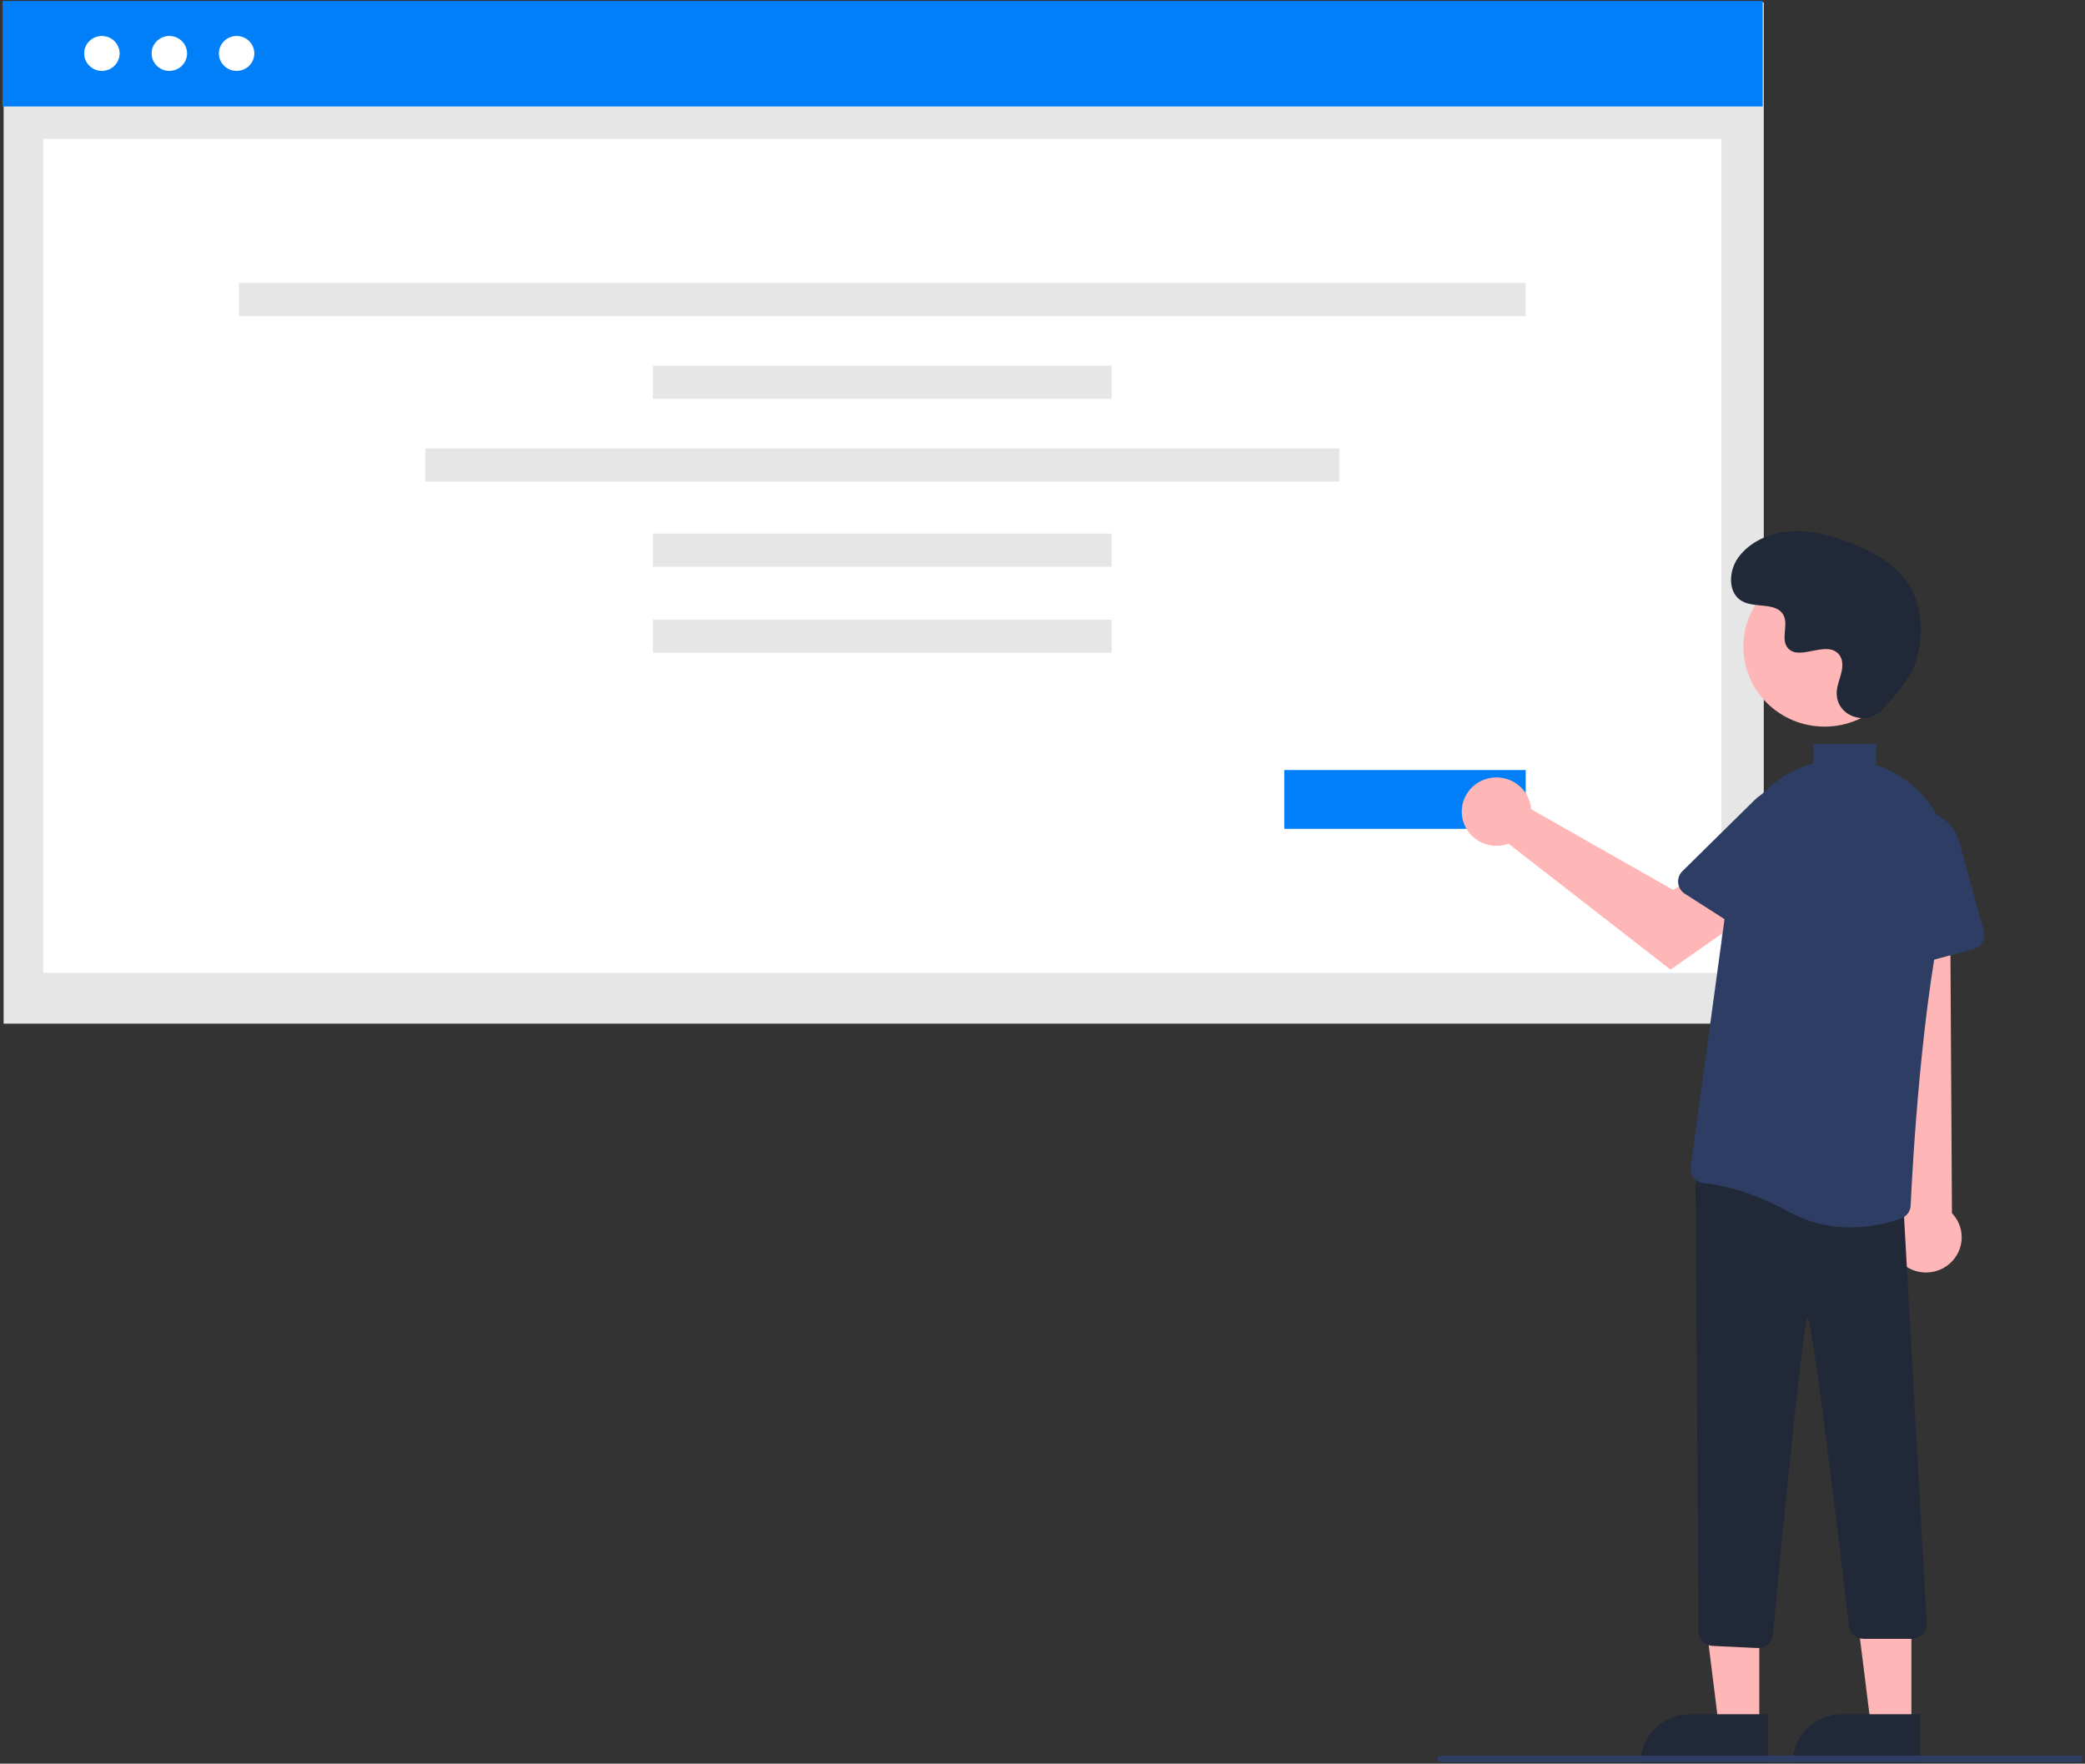 <svg width="240" height="203" viewBox="0 0 240 203" fill="none" xmlns="http://www.w3.org/2000/svg">
<rect x="0" y="0" width="240" height="203" fill="#333333" stroke="none"/>
<g id="undraw_publish_article_re_3x8h" clip-path="url(#clip0_2670_20164)">
<path id="Rectangle 246" d="M203.025 0.269H0.417V117.826H203.025V0.269Z" fill="#E6E6E6"/>
<path id="Rectangle 264" d="M202.902 0.106H0.293V12.257H202.902V0.106Z" fill="#017FF8"/>
<path id="Rectangle 247" d="M198.152 15.988H4.965V111.976H198.152V15.988Z" fill="white"/>
<path id="Ellipse 194" d="M19.492 8.16C20.619 8.16 21.532 7.26 21.532 6.15C21.532 5.04 20.619 4.141 19.492 4.141C18.366 4.141 17.452 5.04 17.452 6.15C17.452 7.26 18.366 8.16 19.492 8.16Z" fill="white"/>
<path id="Ellipse 195" d="M27.236 8.16C28.363 8.16 29.276 7.26 29.276 6.15C29.276 5.04 28.363 4.141 27.236 4.141C26.11 4.141 25.196 5.04 25.196 6.15C25.196 7.26 26.11 8.16 27.236 8.16Z" fill="white"/>
<path id="Ellipse 246" d="M11.729 8.16C12.855 8.16 13.769 7.26 13.769 6.15C13.769 5.04 12.855 4.141 11.729 4.141C10.602 4.141 9.688 5.04 9.688 6.15C9.688 7.26 10.602 8.16 11.729 8.16Z" fill="white"/>
<path id="Rectangle 250" d="M175.62 32.565H27.497V36.376H175.62V32.565Z" fill="#E6E6E6"/>
<path id="Rectangle 251" d="M127.965 42.093H75.152V45.904H127.965V42.093Z" fill="#E6E6E6"/>
<path id="Rectangle 251_2" d="M127.965 61.421H75.152V65.232H127.965V61.421Z" fill="#E6E6E6"/>
<path id="Rectangle 251_3" d="M127.965 71.32H75.152V75.132H127.965V71.32Z" fill="#E6E6E6"/>
<path id="Rectangle 252" d="M154.165 51.621H48.952V55.432H154.165V51.621Z" fill="#E6E6E6"/>
<path id="Vector" d="M175.62 88.632H147.833V95.4H175.62V88.632Z" fill="#017FF8"/>
<path id="Vector_2" d="M202.508 198.624L197.842 198.623L195.622 180.89L202.51 180.89L202.508 198.624Z" fill="#FFB6B6"/>
<path id="Vector_3" d="M194.509 197.31H203.509V202.892H188.842C188.842 201.412 189.439 199.992 190.502 198.945C191.564 197.898 193.006 197.31 194.509 197.31Z" fill="#212837"/>
<path id="Vector_4" d="M220.019 198.624L215.352 198.623L213.132 180.89L220.02 180.89L220.019 198.624Z" fill="#FFB6B6"/>
<path id="Vector_5" d="M212.018 197.31H221.018V202.892H206.352C206.352 202.159 206.498 201.433 206.783 200.756C207.068 200.079 207.485 199.463 208.011 198.945C208.538 198.426 209.162 198.015 209.85 197.735C210.537 197.454 211.274 197.31 212.018 197.31Z" fill="#212837"/>
<path id="Vector_6" d="M219.449 145.808C218.946 145.489 218.52 145.066 218.201 144.568C217.883 144.069 217.679 143.508 217.604 142.924C217.529 142.34 217.585 141.746 217.768 141.186C217.951 140.625 218.257 140.111 218.664 139.679L215.591 96.719L224.442 97.564L224.685 139.636C225.376 140.357 225.774 141.302 225.805 142.294C225.835 143.285 225.495 144.252 224.85 145.013C224.204 145.774 223.298 146.275 222.303 146.422C221.307 146.568 220.292 146.35 219.449 145.808Z" fill="#FFB6B6"/>
<path id="Vector_7" d="M202.288 189.69L197.151 189.448C196.713 189.428 196.3 189.243 195.997 188.932C195.693 188.621 195.522 188.206 195.519 187.775L195.161 136.565C195.159 136.322 195.211 136.081 195.312 135.859C195.413 135.638 195.562 135.44 195.748 135.281C195.934 135.121 196.153 135.003 196.39 134.934C196.627 134.865 196.876 134.848 197.12 134.883L217.673 137.822C218.079 137.878 218.451 138.076 218.72 138.381C218.99 138.685 219.139 139.076 219.14 139.479L221.783 186.931C221.785 187.154 221.742 187.375 221.656 187.581C221.571 187.787 221.445 187.975 221.286 188.133C221.127 188.291 220.937 188.416 220.728 188.502C220.52 188.587 220.296 188.631 220.07 188.631H214.531C214.123 188.633 213.727 188.49 213.417 188.228C213.106 187.967 212.901 187.604 212.839 187.206C212.839 187.206 208.656 151.613 208.081 151.634C207.504 151.645 204.07 188.205 204.07 188.205C204.019 188.614 203.818 188.991 203.505 189.265C203.192 189.539 202.788 189.691 202.369 189.692C202.342 189.692 202.315 189.691 202.288 189.69Z" fill="#212837"/>
<path id="Vector_8" d="M217.595 111.154C217.387 111.007 217.216 110.816 217.094 110.596C216.971 110.375 216.901 110.13 216.887 109.879L216.239 98.3C216.174 97.153 216.544 96.023 217.275 95.128C218.006 94.233 219.048 93.637 220.2 93.454C221.351 93.271 222.53 93.514 223.51 94.137C224.49 94.76 225.201 95.719 225.506 96.827L228.355 107.18C228.474 107.612 228.413 108.072 228.187 108.46C227.961 108.848 227.588 109.132 227.15 109.25L219.046 111.415C218.8 111.481 218.541 111.492 218.29 111.447C218.039 111.402 217.801 111.302 217.595 111.154Z" fill="#2E3D64"/>
<path id="Vector_9" d="M210.024 83.635C215.188 83.635 219.373 79.511 219.373 74.424C219.373 69.338 215.188 65.214 210.024 65.214C204.861 65.214 200.675 69.338 200.675 74.424C200.675 79.511 204.861 83.635 210.024 83.635Z" fill="#FFB6B6"/>
<path id="Vector_10" d="M176.144 92.52C176.191 92.723 176.221 92.928 176.235 93.135L192.587 102.429L196.562 100.175L200.799 105.639L192.296 111.61L173.641 97.111C172.88 97.388 172.052 97.431 171.266 97.233C170.48 97.035 169.773 96.606 169.241 96.003C168.708 95.4 168.374 94.652 168.284 93.858C168.194 93.064 168.351 92.261 168.735 91.557C169.119 90.853 169.711 90.281 170.433 89.916C171.155 89.552 171.973 89.413 172.777 89.517C173.582 89.622 174.335 89.965 174.936 90.502C175.537 91.038 175.959 91.742 176.144 92.52Z" fill="#FFB6B6"/>
<path id="Vector_11" d="M193.171 101.639C193.144 101.389 193.174 101.136 193.259 100.899C193.345 100.662 193.483 100.447 193.664 100.269L201.986 92.068C202.811 91.256 203.911 90.773 205.076 90.713C206.24 90.652 207.386 91.019 208.293 91.742C209.199 92.465 209.802 93.493 209.985 94.627C210.167 95.762 209.917 96.923 209.282 97.887L203.356 106.884C203.108 107.259 202.719 107.522 202.275 107.615C201.831 107.708 201.367 107.624 200.986 107.381L193.943 102.878C193.728 102.741 193.548 102.559 193.414 102.345C193.281 102.13 193.198 101.889 193.171 101.639Z" fill="#2E3D64"/>
<path id="Vector_12" d="M216.64 81.711C214.896 83.542 211.657 82.559 211.429 80.059C211.412 79.865 211.413 79.669 211.433 79.475C211.551 78.368 212.2 77.362 212.044 76.193C212.009 75.901 211.899 75.624 211.725 75.387C210.335 73.553 207.072 76.207 205.761 74.547C204.956 73.529 205.902 71.927 205.284 70.789C204.47 69.288 202.057 70.028 200.544 69.206C198.86 68.291 198.961 65.747 200.069 64.199C201.421 62.311 203.79 61.304 206.131 61.159C208.471 61.014 210.795 61.637 212.979 62.476C215.462 63.429 217.923 64.746 219.451 66.896C221.308 69.511 221.487 73.027 220.558 76.084C219.993 77.945 218.064 80.217 216.64 81.711Z" fill="#212837"/>
<path id="Vector_13" d="M239.325 202.822H165.859C165.758 202.822 165.661 202.783 165.59 202.712C165.519 202.642 165.479 202.547 165.479 202.447C165.479 202.348 165.519 202.252 165.59 202.182C165.661 202.112 165.758 202.072 165.859 202.072H239.325C239.426 202.072 239.523 202.112 239.595 202.182C239.666 202.252 239.706 202.348 239.706 202.447C239.706 202.547 239.666 202.642 239.595 202.712C239.523 202.783 239.426 202.822 239.325 202.822Z" fill="#2E3D64"/>
<path id="Vector_14" d="M219.356 89.787C219.193 89.672 219.028 89.559 218.859 89.449C217.961 88.86 216.989 88.391 215.968 88.052V85.632H208.735V87.877C206.338 88.529 204.188 89.86 202.552 91.707C200.917 93.552 199.868 95.832 199.538 98.26L194.613 134.28C194.581 134.505 194.596 134.734 194.657 134.953C194.718 135.173 194.823 135.378 194.967 135.555C195.108 135.732 195.283 135.879 195.483 135.987C195.683 136.094 195.903 136.161 196.129 136.183C197.836 136.351 201.375 137.002 205.905 139.481C208.083 140.67 210.535 141.287 213.025 141.272C215.002 141.264 216.963 140.92 218.821 140.255C219.136 140.141 219.409 139.937 219.607 139.67C219.805 139.403 219.918 139.084 219.932 138.753C220.109 134.877 221.146 114.924 224.166 102.753C224.753 100.365 224.609 97.86 223.753 95.553C222.897 93.245 221.367 91.239 219.356 89.787Z" fill="#2E3D64"/>
</g>
<defs>
<clipPath id="clip0_2670_20164">
<rect width="239.413" height="202.786" fill="white" transform="translate(0.293 0.106)"/>
</clipPath>
</defs>
</svg>

